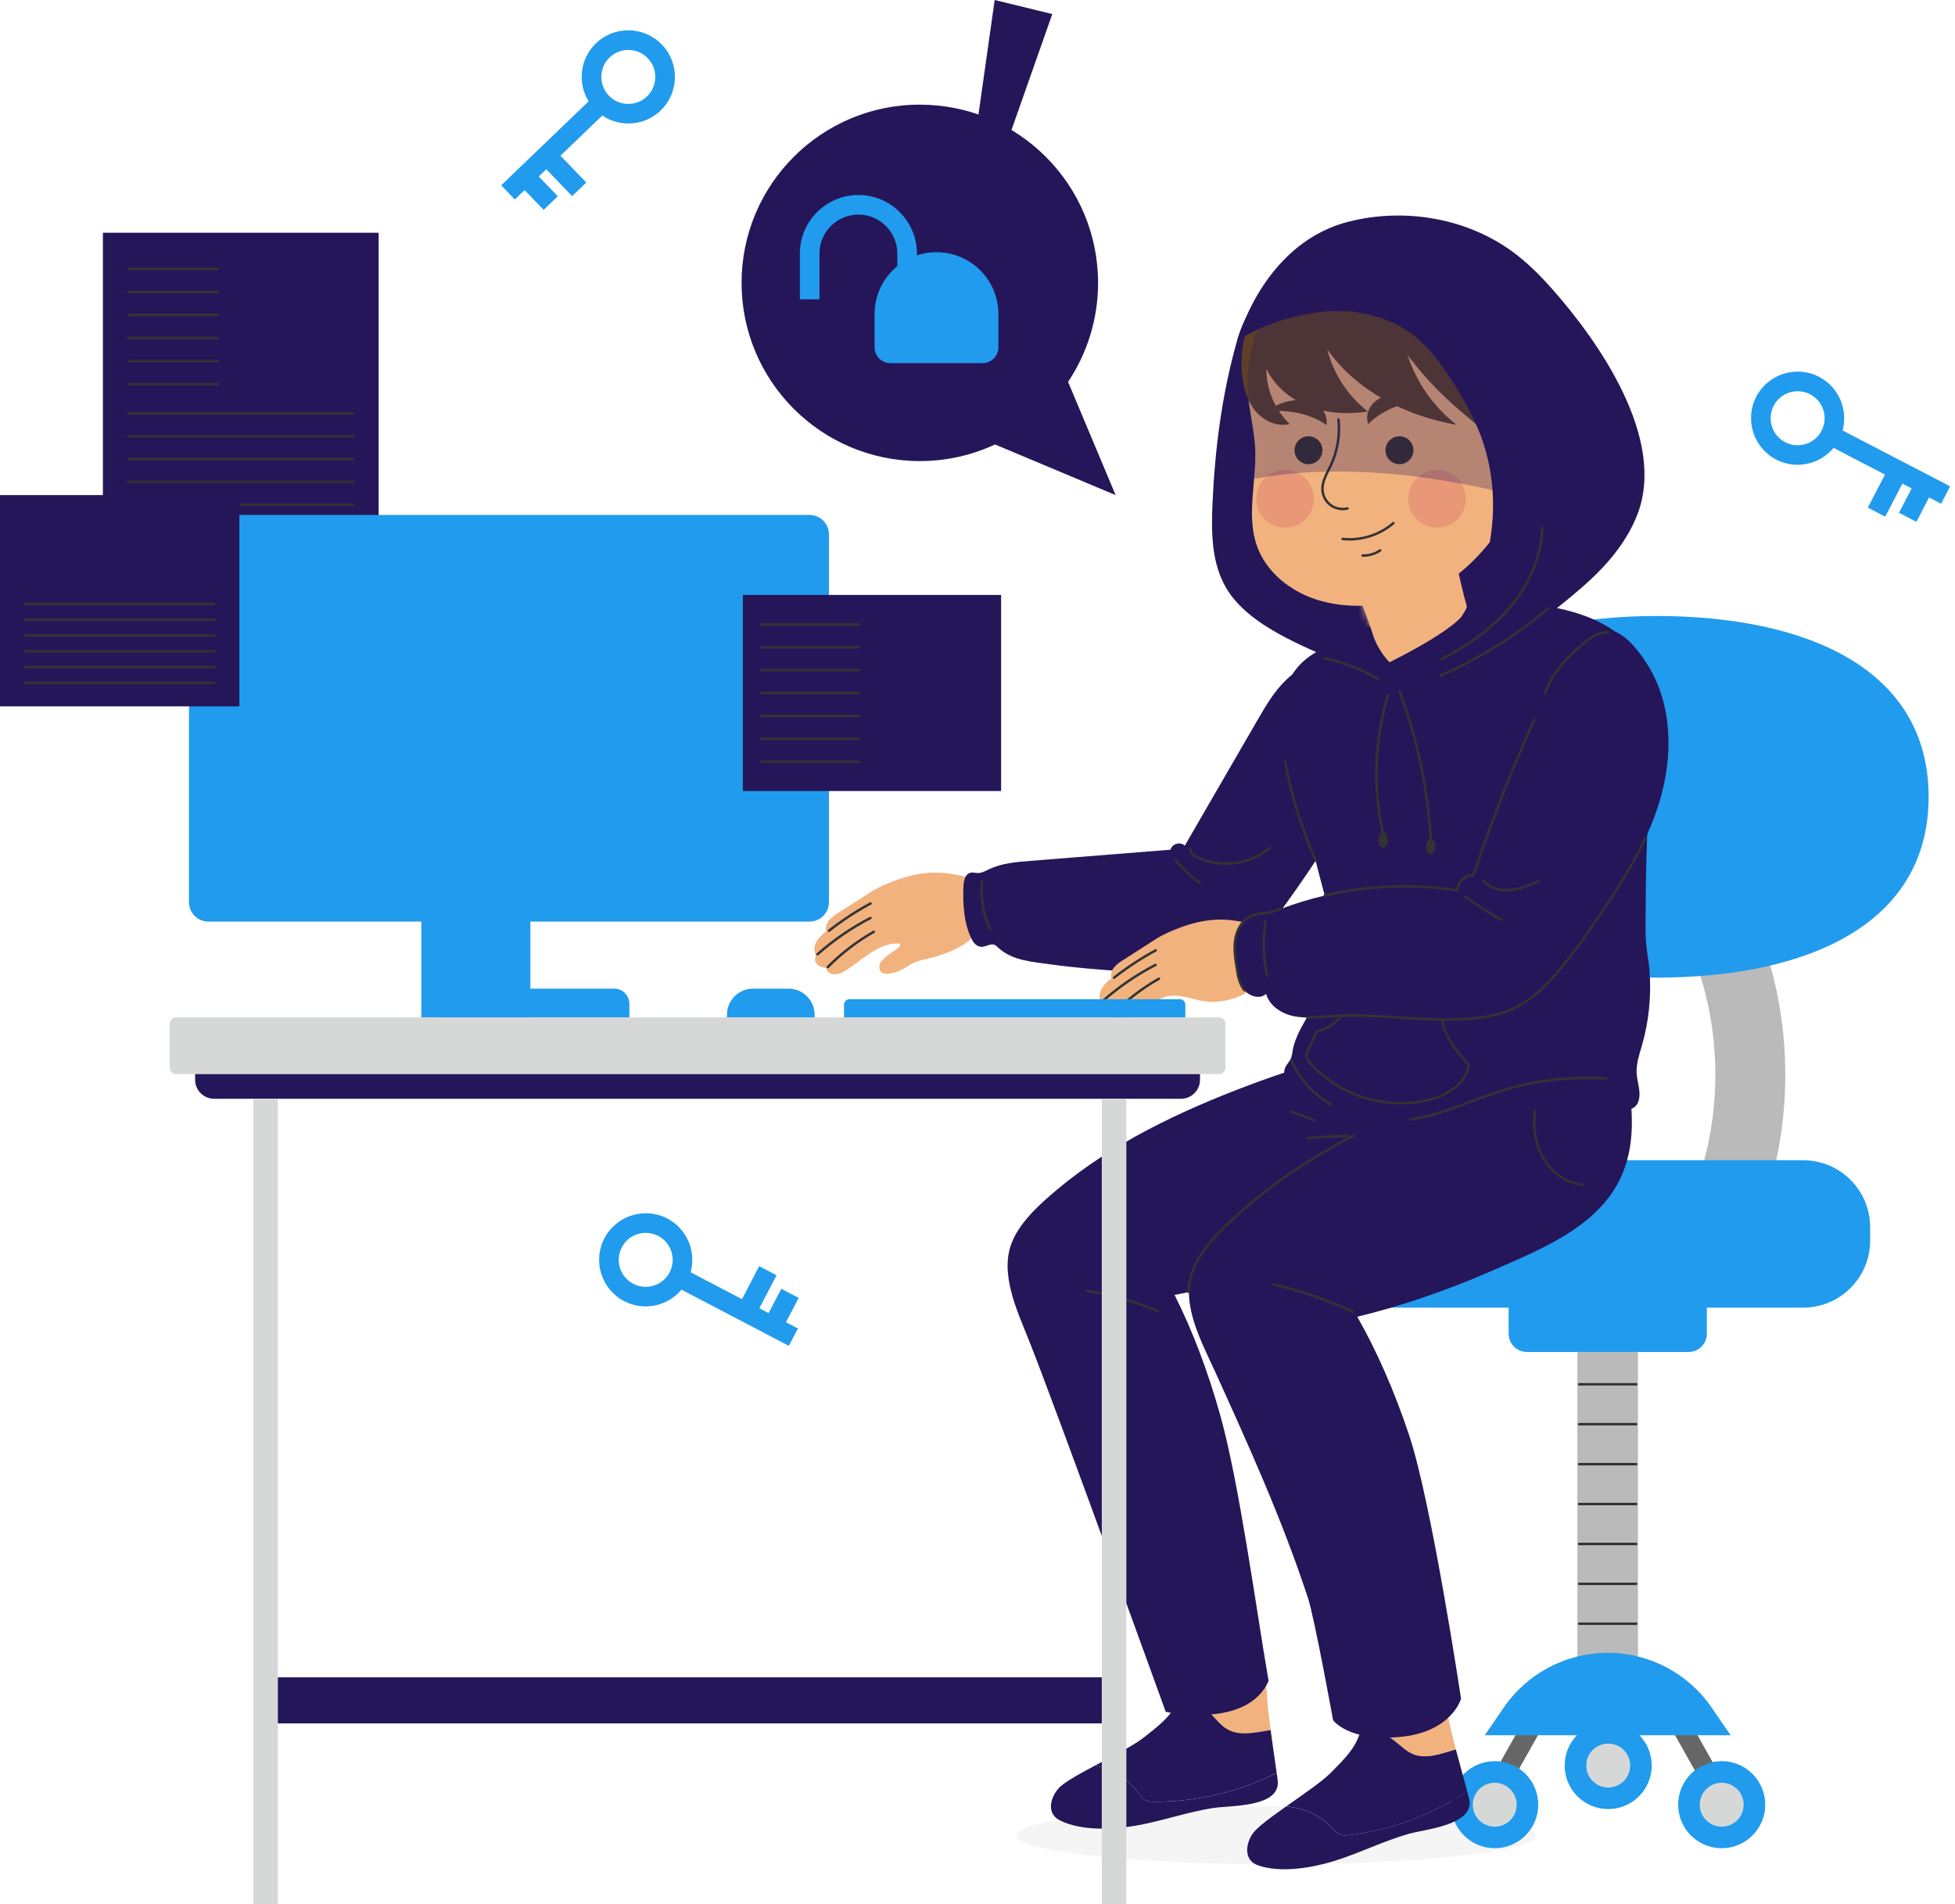 <svg width="310" height="302" viewBox="0 0 310 302" fill="none" xmlns="http://www.w3.org/2000/svg">
<g style="mix-blend-mode:multiply" opacity="0.05">
<path d="M161.238 291.063C161.238 293.605 179.645 295.665 202.344 295.665C225.043 295.665 243.45 293.605 243.45 291.063C243.45 288.521 225.043 286.461 202.344 286.461C179.645 286.461 161.238 288.521 161.238 291.063Z" fill="#333333"/>
</g>
<path d="M250.12 202.88H259.729V265.441H250.12V202.88Z" fill="#BABABA"/>
<path d="M259.448 219.523H250.408" stroke="#333333" stroke-width="0.389" stroke-linecap="round" stroke-linejoin="round"/>
<path d="M259.448 225.851H250.408" stroke="#333333" stroke-width="0.389" stroke-linecap="round" stroke-linejoin="round"/>
<path d="M259.448 232.187H250.408" stroke="#333333" stroke-width="0.389" stroke-linecap="round" stroke-linejoin="round"/>
<path d="M259.448 238.514H250.408" stroke="#333333" stroke-width="0.389" stroke-linecap="round" stroke-linejoin="round"/>
<path d="M259.448 244.842H250.408" stroke="#333333" stroke-width="0.389" stroke-linecap="round" stroke-linejoin="round"/>
<path d="M259.448 251.169H250.408" stroke="#333333" stroke-width="0.389" stroke-linecap="round" stroke-linejoin="round"/>
<path d="M259.448 257.497H250.408" stroke="#333333" stroke-width="0.389" stroke-linecap="round" stroke-linejoin="round"/>
<path d="M250.125 284.863C247.43 282.168 247.43 277.797 250.125 275.101C252.821 272.406 257.192 272.406 259.887 275.101C262.583 277.797 262.583 282.168 259.887 284.863C257.192 287.559 252.821 287.559 250.125 284.863Z" fill="#219BED"/>
<path d="M255.011 283.468C256.931 283.468 258.493 281.906 258.493 279.985C258.493 278.065 256.931 276.503 255.011 276.503C253.091 276.503 251.528 278.065 251.528 279.985C251.528 281.906 253.091 283.468 255.011 283.468Z" fill="#D6D8D7"/>
<path d="M270.643 206.332H239.222V211.516C239.222 213.102 240.513 214.393 242.098 214.393H267.774C269.36 214.393 270.65 213.102 270.65 211.516V206.332H270.643Z" fill="#219BED"/>
<path d="M277.413 196.685C285.7 178.806 284.868 157.017 275.26 139.822L265.559 145.248C273.464 159.395 274.141 177.313 267.331 192.013L277.413 196.685Z" fill="#BABABA"/>
<path d="M209.139 183.991H285.918C291.786 183.991 296.544 188.748 296.544 194.617V196.739C296.544 202.608 291.786 207.366 285.918 207.366H209.139C203.27 207.366 198.512 202.608 198.512 196.739V194.617C198.512 188.748 203.27 183.991 209.139 183.991Z" fill="#219BED"/>
<path d="M219.345 126.358C219.703 145.574 238.701 155.034 262.581 155.034C286.461 155.034 305.817 146.686 305.817 126.358C305.817 106.03 286.461 97.682 262.581 97.682C238.701 97.682 218.988 107.15 219.345 126.358Z" fill="#219BED"/>
<path d="M266.96 271.241L272.772 281.573L270.062 283.097L264.25 272.765L266.96 271.241Z" fill="#666666"/>
<path d="M273.005 293.092C269.193 293.092 266.102 290.001 266.102 286.189C266.102 282.377 269.193 279.286 273.005 279.286C276.818 279.286 279.908 282.377 279.908 286.189C279.908 290.001 276.818 293.092 273.005 293.092Z" fill="#219BED"/>
<path d="M273.006 289.679C274.926 289.679 276.488 288.117 276.488 286.197C276.488 284.277 274.926 282.714 273.006 282.714C271.086 282.714 269.523 284.277 269.523 286.197C269.523 288.117 271.086 289.679 273.006 289.679Z" fill="#D6D8D7"/>
<path d="M242.545 271.196L245.254 272.721L239.44 283.052L236.731 281.527L242.545 271.196Z" fill="#666666"/>
<path d="M237.015 293.091C233.202 293.091 230.112 290.001 230.112 286.189C230.112 282.376 233.202 279.286 237.015 279.286C240.827 279.286 243.917 282.376 243.917 286.189C243.917 290.001 240.827 293.091 237.015 293.091Z" fill="#219BED"/>
<path d="M237.015 289.679C238.935 289.679 240.497 288.116 240.497 286.196C240.497 284.276 238.935 282.714 237.015 282.714C235.094 282.714 233.532 284.276 233.532 286.196C233.532 288.116 235.094 289.679 237.015 289.679Z" fill="#D6D8D7"/>
<path d="M254.932 262.106C261.524 262.106 267.688 265.356 271.412 270.789L274.42 275.181H235.436L238.444 270.789C242.168 265.356 248.34 262.106 254.924 262.106H254.932Z" fill="#219BED"/>
<path d="M223.993 278.143C222.983 277.715 222.19 276.915 221.335 276.223C219.749 274.948 217.883 274.046 215.909 273.549C216.103 271.481 215.054 268.823 215.987 267.035C216.127 266.763 216.375 266.56 216.624 266.389C218.047 265.433 219.873 265.387 221.584 265.464C221.91 265.48 222.244 265.503 222.571 265.527C223.558 265.612 224.538 265.768 225.463 266.102C229.279 267.478 229.178 270.455 229.963 273.86C230.243 275.057 230.539 276.238 230.85 277.428C228.533 278.073 226.154 279.06 223.986 278.135L223.993 278.143Z" fill="#F2B27E"/>
<path d="M198.605 290.829C199.258 289.827 201.481 288.202 203.922 286.484C206.612 286.663 209.239 287.813 211.105 289.764C211.564 290.246 212.014 290.79 212.644 290.985C213.064 291.117 213.522 291.07 213.958 291.016C220.62 290.207 227.072 287.79 232.645 284.059C232.863 284.851 233.003 285.419 233.026 285.598C233.477 289.469 225.898 290.099 223.403 290.806C219.283 291.98 215.45 293.939 211.354 295.182C207.879 296.232 203.013 297.048 199.476 295.804C197.253 295.027 197.462 292.563 198.59 290.837L198.605 290.829Z" fill="#251659"/>
<path d="M212.652 290.977C212.014 290.783 211.571 290.238 211.112 289.757C209.247 287.805 206.612 286.655 203.93 286.476C206.697 284.525 209.752 282.449 211.159 280.996C211.579 280.561 211.991 280.141 212.395 279.721C213.965 278.089 215.326 276.464 215.839 274.046C215.87 273.883 215.893 273.72 215.909 273.549C217.883 274.046 219.749 274.948 221.335 276.223C222.19 276.907 222.983 277.708 223.993 278.143C226.162 279.068 228.541 278.081 230.857 277.436C231.409 279.542 232 281.641 232.567 283.74C232.598 283.856 232.622 283.95 232.653 284.059C227.079 287.79 220.627 290.207 213.965 291.016C213.53 291.07 213.071 291.117 212.652 290.985V290.977Z" fill="#251659"/>
<path d="M194.586 274.21C193.638 273.658 192.946 272.764 192.184 271.979C190.769 270.517 189.028 269.39 187.139 268.652C187.59 266.623 186.882 263.855 188.025 262.2C188.204 261.951 188.468 261.772 188.74 261.632C190.272 260.863 192.091 261.041 193.777 261.337C194.104 261.391 194.43 261.453 194.749 261.523C195.721 261.733 196.669 262.005 197.548 262.456C201.162 264.291 200.688 267.237 201.046 270.712C201.17 271.932 201.325 273.145 201.481 274.365C199.102 274.715 196.615 275.399 194.586 274.218V274.21Z" fill="#F2B27E"/>
<path d="M167.822 283.639C168.591 282.722 171.001 281.392 173.636 279.985C176.279 280.498 178.751 281.968 180.36 284.136C180.757 284.665 181.13 285.264 181.736 285.536C182.14 285.714 182.591 285.73 183.034 285.73C189.743 285.753 196.451 284.167 202.445 281.159C202.561 281.975 202.631 282.551 202.631 282.737C202.592 286.639 194.998 286.313 192.433 286.709C188.204 287.355 184.154 288.832 179.933 289.547C176.349 290.153 171.421 290.355 168.07 288.684C165.956 287.634 166.477 285.217 167.814 283.639H167.822Z" fill="#251659"/>
<path d="M181.736 285.536C181.13 285.264 180.757 284.665 180.36 284.137C178.751 281.968 176.287 280.499 173.636 279.986C176.621 278.392 179.917 276.713 181.487 275.446C181.962 275.065 182.42 274.7 182.879 274.334C184.636 272.912 186.19 271.466 187.007 269.134C187.061 268.978 187.1 268.815 187.139 268.652C189.036 269.39 190.777 270.517 192.184 271.979C192.946 272.764 193.637 273.658 194.586 274.21C196.622 275.399 199.11 274.715 201.481 274.358C201.768 276.519 202.087 278.672 202.39 280.825C202.406 280.942 202.421 281.043 202.437 281.152C196.444 284.16 189.735 285.754 183.027 285.722C182.584 285.722 182.133 285.707 181.728 285.528L181.736 285.536Z" fill="#251659"/>
<path d="M155.508 148.007C154.933 147.883 153.581 149.29 153.122 149.585C151.225 150.806 149.227 151.544 147.02 152.057C146.242 152.236 145.457 152.391 144.742 152.749C144.291 152.974 143.887 153.278 143.452 153.526C142.651 153.985 140.684 154.832 139.814 154.21C139.293 153.837 139.332 153.013 139.713 152.5C140.327 151.684 141.337 151.124 142.146 150.534C142.457 150.308 142.799 150.028 142.791 149.647C139.775 149.251 136.868 152.073 134.543 153.612C134.116 153.9 133.68 154.179 133.191 154.358C132.709 154.529 132.157 154.576 131.683 154.381C131.488 154.296 131.31 154.156 131.193 153.977C131.1 153.845 131.045 153.69 131.061 153.526C130.61 153.456 130.144 153.371 129.77 153.107C129.397 152.842 129.141 152.368 129.257 151.933C129.288 151.808 129.351 151.692 129.358 151.567C129.358 151.42 129.296 151.28 129.242 151.148C129.001 150.495 129.187 149.756 129.561 149.165C129.934 148.582 130.47 148.124 130.999 147.681C130.828 147.082 131.069 146.421 131.457 145.939C131.854 145.458 132.382 145.108 132.911 144.773C133.206 144.579 133.502 144.393 133.805 144.198C135.181 143.312 136.557 142.426 137.933 141.547C139.231 140.716 140.583 140.133 142.006 139.612C144.493 138.702 146.965 138.205 149.663 138.438C151.054 138.562 152.415 138.904 153.79 139.13L188.204 135.158L204.031 108.292L219.064 116.12C219.064 116.12 204.481 144.346 194.897 149.43C185.32 154.514 155.508 148.031 155.47 148.023L155.508 148.007Z" fill="#F2B27E"/>
<path d="M131.263 153.355C133.424 151.171 135.881 149.29 138.547 147.766" stroke="#333333" stroke-width="0.389" stroke-linecap="round" stroke-linejoin="round"/>
<path d="M129.638 151.326C132.18 149.072 135.01 147.136 138.026 145.574" stroke="#333333" stroke-width="0.389" stroke-linecap="round" stroke-linejoin="round"/>
<path d="M131.442 147.603C133.517 145.978 135.725 144.524 138.042 143.273" stroke="#333333" stroke-width="0.389" stroke-linecap="round" stroke-linejoin="round"/>
<path d="M152.78 140.436C152.827 139.612 153.068 138.617 153.861 138.407C154.257 138.306 154.669 138.446 155.073 138.446C155.711 138.446 156.286 138.104 156.861 137.832C158.859 136.891 161.113 136.697 163.313 136.526C170.745 135.935 178.184 135.336 185.615 134.746C185.817 133.813 187.201 133.416 187.87 134.108C188.655 132.748 189.44 131.395 190.225 130.035C193.257 124.796 196.288 119.564 199.32 114.325C200.68 111.969 202.072 109.575 204.054 107.709C206.036 105.844 208.726 104.546 211.431 104.857C214.401 105.206 216.919 107.5 218.031 110.267C219.142 113.034 219.018 116.19 218.202 119.059C217.386 121.935 215.932 124.578 214.424 127.159C210.972 133.09 207.202 138.835 203.145 144.369C201.846 146.134 200.509 147.891 198.861 149.329C193.272 154.187 185.133 154.591 177.749 154.016C174.111 153.736 170.473 153.472 166.858 152.967C163.966 152.555 160.507 152.399 158.284 150.277C158.113 150.114 157.942 149.943 157.732 149.85C157.063 149.562 156.34 150.16 155.617 150.145C155.034 150.129 154.521 149.71 154.234 149.204C152.827 146.701 152.632 143.242 152.78 140.444V140.436Z" fill="#251659"/>
<path d="M188.733 134.637C188.733 135.259 189.347 135.686 189.907 135.958C193.584 137.723 198.286 137.101 201.373 134.435" stroke="#333333" stroke-width="0.389" stroke-linecap="round" stroke-linejoin="round"/>
<path d="M186.447 136.463C187.535 137.8 188.81 138.982 190.225 139.977" stroke="#333333" stroke-width="0.389" stroke-linecap="round" stroke-linejoin="round"/>
<path d="M155.703 139.806C155.462 142.348 155.889 144.96 156.923 147.292" stroke="#333333" stroke-width="0.389" stroke-linecap="round" stroke-linejoin="round"/>
<path d="M192.262 79.88C192.06 84.459 192.106 89.317 194.446 93.266C195.845 95.629 197.983 97.479 200.268 99.003C203.308 101.016 206.658 102.517 209.993 103.978C213.545 105.533 217.238 107.087 221.109 107.033C224.864 106.979 228.494 105.377 231.417 103.014C234.34 100.651 236.602 97.557 238.46 94.292C242.805 86.666 245.106 77.61 243.419 68.997C241.926 61.379 237.301 54.469 230.989 49.945C224.677 45.42 216.764 43.267 209.006 43.679C202.041 44.052 198.014 47.457 196.141 54.088C193.762 62.507 192.643 71.166 192.262 79.896V79.88Z" fill="#251659"/>
<path d="M160.585 196.685C162.023 193.505 164.961 190.886 167.573 188.686C176.341 181.316 187.162 176.194 197.812 172.175C200.369 171.211 202.95 170.309 205.554 169.485C207.303 168.933 209.464 169.112 210.591 167.503C211.874 165.668 212.309 162.559 212.543 160.39C212.558 160.25 212.574 160.103 212.683 160.002C212.768 159.916 212.9 159.901 213.025 159.885C226.309 158.159 240.395 158.058 253.711 159.986C254.543 160.103 255.421 160.258 256.043 160.826C256.789 161.51 256.968 162.598 257.092 163.608C257.769 168.902 259.044 174.46 258.702 179.785C257.87 192.619 247.08 196.941 236.625 201.504C229.108 204.785 221.793 207.233 215.217 208.811C218.217 214.058 221.093 220.518 223.472 227.685C227.017 238.343 231.673 269.375 231.673 269.375C231.673 269.375 230.235 274.684 222.003 275.446C213.771 276.207 211.384 272.787 211.384 272.787C211.384 272.787 208.438 256.564 207.404 253.423C203.347 241.056 197.975 229.17 192.588 217.331C190.901 213.631 188.515 209.153 188.53 204.893C187.761 205.057 186.999 205.212 186.245 205.352C188.973 210.739 191.523 217.339 193.544 224.623C196.545 235.451 199.242 255.491 201.154 266.561C197.789 274.272 184.846 271.466 184.846 271.466C184.846 271.466 168.008 224.825 163.228 212.729C161.315 207.902 158.307 201.753 160.6 196.685H160.585Z" fill="#251659"/>
<path d="M188.507 204.894C188.507 203.72 188.701 202.562 189.144 201.434C190.419 198.185 193.225 195.418 195.728 193.093C201.388 187.823 208.042 183.532 214.976 179.902" stroke="#333333" stroke-width="0.389" stroke-linecap="round" stroke-linejoin="round"/>
<path d="M214.47 208.011C210.459 206.145 206.254 204.692 201.947 203.681" stroke="#333333" stroke-width="0.389" stroke-linecap="round" stroke-linejoin="round"/>
<path d="M183.609 207.941C180.01 206.402 176.225 205.313 172.353 204.715" stroke="#333333" stroke-width="0.389" stroke-linecap="round" stroke-linejoin="round"/>
<path d="M214.462 179.459C211.151 178.542 207.886 177.485 204.668 176.28" stroke="#333333" stroke-width="0.389" stroke-linecap="round" stroke-linejoin="round"/>
<path d="M213.755 180.127C211.618 180.166 209.48 180.298 207.35 180.508" stroke="#333333" stroke-width="0.389" stroke-linecap="round" stroke-linejoin="round"/>
<path d="M243.978 173.022C243.154 176.046 242.929 179.335 244.048 182.257C245.168 185.18 247.834 187.644 250.959 187.87" stroke="#333333" stroke-width="0.389" stroke-linecap="round" stroke-linejoin="round"/>
<path d="M225.626 97.713C239.369 93.655 253.043 96.065 258.321 102.175C263.599 108.285 260.964 124.306 260.964 143.063C260.964 144.937 260.902 146.826 260.964 148.699C261.018 150.471 261.43 152.22 261.563 154.008C261.858 157.95 261.462 161.945 260.373 165.739C259.954 167.192 259.433 168.669 259.518 170.177C259.588 171.46 260.093 172.711 259.946 173.986C259.611 176.932 256.401 175.906 254.388 175.844C251.729 175.759 249.071 175.782 246.412 175.891C239.089 176.194 231.775 177.197 224.693 179.086C219.252 180.532 212.66 181.06 208.011 177.267C206.456 176 202.64 171.475 203.86 169.167C204.101 168.708 204.49 168.319 204.692 167.845C204.863 167.457 204.902 167.021 204.972 166.601C205.531 163.477 207.964 160.453 209.449 157.693C210.219 156.263 210.996 154.848 211.696 153.363C211.843 153.044 212.768 151.676 212.66 151.319C212.636 151.233 201.544 113.61 204.264 108.122C206.985 102.626 211.867 101.763 225.61 97.705L225.626 97.713Z" fill="#251659"/>
<path d="M232.551 96.003C233.367 98.692 220.331 105.02 220.331 105.02C220.331 105.02 218.512 103.302 217.665 100.527C216.818 97.752 212.674 87.382 212.674 87.382L229.387 82.306C229.387 82.306 231.735 93.321 232.551 96.01V96.003Z" fill="#F2B27E"/>
<mask id="mask0_2109_366" style="mask-type:luminance" maskUnits="userSpaceOnUse" x="212" y="82" width="21" height="24">
<path d="M232.551 96.003C233.367 98.692 220.331 105.02 220.331 105.02C220.331 105.02 218.512 103.302 217.665 100.527C216.818 97.752 212.674 87.382 212.674 87.382L229.387 82.306C229.387 82.306 231.735 93.321 232.551 96.01V96.003Z" fill="white"/>
</mask>
<g mask="url(#mask0_2109_366)">
<g style="mix-blend-mode:multiply" opacity="0.7">
<path d="M203.389 89.334C201.093 81.776 205.632 73.704 213.527 71.305C221.422 68.906 229.684 73.089 231.98 80.647C234.277 88.206 229.738 96.278 221.843 98.676C213.948 101.075 205.686 96.892 203.389 89.334Z" fill="#F2B27E"/>
</g>
</g>
<path d="M242.843 66.416C242.936 59.436 241.032 52.401 237.122 47.022C233.359 41.844 227.584 38.789 220.727 38.595C213.871 38.401 208.562 40.569 204.318 44.705C199.638 49.26 197.345 56.039 197.897 62.553C198.138 65.406 198.884 68.204 199.032 71.073C199.288 76.25 197.586 81.621 199.288 86.519C200.757 90.74 204.644 93.818 208.919 95.139C213.187 96.461 217.805 96.22 222.189 95.365C228.408 94.16 233.577 89.737 237.238 84.653C240.884 79.577 242.757 73.024 242.843 66.416Z" fill="#F2B27E"/>
<path d="M212.239 66.51C212.511 69.005 212.075 71.562 211.01 73.832C210.42 75.084 209.619 76.335 209.704 77.719C209.759 78.652 210.249 79.554 211.003 80.106C211.757 80.657 212.759 80.86 213.669 80.626" stroke="#333333" stroke-width="0.389" stroke-linecap="round" stroke-linejoin="round"/>
<path d="M212.892 85.469C215.768 85.78 218.761 84.847 220.953 82.951" stroke="#333333" stroke-width="0.389" stroke-linecap="round" stroke-linejoin="round"/>
<path d="M216.071 88.097C217.051 88.128 218.038 87.841 218.846 87.281" stroke="#333333" stroke-width="0.389" stroke-linecap="round" stroke-linejoin="round"/>
<path d="M224.125 71.4C224.125 72.62 223.13 73.615 221.909 73.615C220.689 73.615 219.694 72.62 219.694 71.4C219.694 70.179 220.689 69.184 221.909 69.184C223.13 69.184 224.125 70.179 224.125 71.4Z" fill="#38322E"/>
<path d="M209.697 71.4C209.697 72.62 208.702 73.615 207.481 73.615C206.261 73.615 205.266 72.62 205.266 71.4C205.266 70.179 206.261 69.184 207.481 69.184C208.702 69.184 209.697 70.179 209.697 71.4Z" fill="#38322E"/>
<path d="M227.872 83.666C225.347 83.666 223.301 81.62 223.301 79.095C223.301 76.571 225.347 74.524 227.872 74.524C230.396 74.524 232.442 76.571 232.442 79.095C232.442 81.62 230.396 83.666 227.872 83.666Z" fill="#E89777"/>
<path d="M208.336 79.095C208.336 81.622 206.292 83.666 203.766 83.666C201.239 83.666 199.195 81.622 199.195 79.095C199.195 76.569 201.239 74.524 203.766 74.524C206.292 74.524 208.336 76.569 208.336 79.095Z" fill="#E89777"/>
<path d="M220.269 62.639C217.229 63.269 216.336 65.756 216.973 67.264C216.973 67.264 218.201 65.803 220.774 64.707C223.339 63.611 225.889 63.471 225.889 63.471C225.889 63.471 223.316 62.001 220.269 62.639Z" fill="#5E4028"/>
<path d="M206.285 63.432C209.394 63.533 210.692 65.834 210.319 67.427C210.319 67.427 208.858 66.199 206.137 65.562C203.416 64.924 200.89 65.219 200.89 65.219C200.89 65.219 203.175 63.338 206.285 63.439V63.432Z" fill="#5E4028"/>
<path d="M231.253 64.893C228.26 62.336 225.555 59.452 223.192 56.303C224.599 60.664 227.351 64.574 230.981 67.365C222.982 65.974 215.146 62.056 210.467 55.417C211.438 59.288 213.747 62.817 216.903 65.258C213.817 65.725 210.591 65.6 207.668 64.504C204.745 63.408 202.141 61.294 200.812 58.472C200.773 61.737 202.149 64.994 204.512 67.241C202.577 67.722 200.478 66.797 199.172 65.297C197.866 63.789 197.252 61.799 196.995 59.817C196.062 52.541 199.887 45.055 205.927 40.888C215.053 34.592 228.12 34.779 236.384 42.412C244.561 49.968 246.816 62.499 241.374 72.247C239.33 75.908 238.677 72.589 237.145 70.529C235.521 68.337 233.29 66.657 231.23 64.893H231.253Z" fill="#5E4028"/>
<path d="M246.761 74.439C245.004 79.157 240.698 81.979 238.544 80.93C236.865 80.114 236.609 76.973 237.58 73.203C238.552 69.433 241.374 64.637 244.219 65.352C247.064 66.067 248.518 69.721 246.761 74.439Z" fill="#F2B27E"/>
<g style="mix-blend-mode:multiply" opacity="0.7">
<path d="M244.351 68.01C242.944 68.586 241.833 69.728 240.993 70.995C239.866 72.706 239.174 74.688 238.988 76.724C239.438 76.39 240.06 76.297 240.597 76.484C241.172 76.686 241.428 77.121 241.7 77.611C242.96 77.082 244.056 75.255 244.623 74.089C245.292 72.721 245.657 71.198 245.642 69.666C245.634 68.865 245.416 67.567 244.343 68.003L244.351 68.01Z" fill="#F2B27E"/>
</g>
<g style="mix-blend-mode:multiply" opacity="0.3">
<path d="M199.032 71.065C198.884 68.204 198.138 65.406 197.897 62.545C197.345 56.039 199.646 49.26 204.318 44.697C208.562 40.562 213.871 38.401 220.727 38.587C227.584 38.774 233.359 41.837 237.122 47.014C241.032 52.393 242.936 59.428 242.843 66.409C242.789 70.653 241.988 74.866 240.456 78.691C235.24 77.26 216.149 72.62 198.861 75.947C199 74.314 199.109 72.674 199.032 71.057V71.065Z" fill="#251659"/>
</g>
<path d="M234.806 69.129C233.578 65.841 231.821 62.771 229.885 59.84C228.385 57.562 226.745 55.331 224.654 53.583C220.86 50.411 215.73 49.043 210.794 49.361C205.857 49.68 200.276 51.367 196.141 54.08C199.188 44.674 205.282 37.344 213.794 35.167C222.905 32.835 233.142 34.639 240.589 40.484C242.572 42.039 244.352 43.834 246.031 45.724C253.657 54.313 264.298 69.666 259.611 81.653C257.885 86.076 254.683 89.776 251.115 92.909C247.414 96.15 243.333 99.337 239.066 101.7C236.982 102.859 234.977 104.064 232.746 104.934C232.108 105.183 225.843 106.652 225.827 106.738C226.442 103.729 229.015 101.809 230.717 99.384C232.738 96.5 234.277 93.282 235.296 89.908C237.332 83.168 237.286 75.76 234.814 69.137L234.806 69.129Z" fill="#251659"/>
<path d="M208.633 136.463C206.417 131.449 204.777 126.171 203.774 120.776" stroke="#333333" stroke-width="0.389" stroke-linecap="round" stroke-linejoin="round"/>
<path d="M245.588 96.415C240.427 100.799 234.628 104.421 228.425 107.142" stroke="#333333" stroke-width="0.389" stroke-linecap="round" stroke-linejoin="round"/>
<path d="M218.49 107.671C215.855 106.116 212.955 104.996 209.954 104.382" stroke="#333333" stroke-width="0.389" stroke-linecap="round" stroke-linejoin="round"/>
<path d="M221.933 109.661C224.763 117.193 226.427 125.161 226.862 133.199" stroke="#333333" stroke-width="0.389" stroke-linecap="round" stroke-linejoin="round"/>
<path d="M220.083 110.182C217.954 117.45 217.689 124.881 219.306 132.188" stroke="#333333" stroke-width="0.389" stroke-linecap="round" stroke-linejoin="round"/>
<path d="M254.761 171.04C249.094 170.644 243.357 171.32 237.931 173.023C233.166 174.515 228.611 176.808 223.675 177.523" stroke="#333333" stroke-width="0.389" stroke-linecap="round" stroke-linejoin="round"/>
<path d="M211.089 175.16C208.306 173.606 206.052 171.118 204.77 168.195" stroke="#333333" stroke-width="0.389" stroke-linecap="round" stroke-linejoin="round"/>
<path d="M232.856 168.755C232.7 171.577 229.847 173.466 227.134 174.251C220.239 176.249 212.271 173.87 207.607 168.405C207.413 168.18 207.226 167.939 207.172 167.651C207.102 167.294 207.257 166.936 207.405 166.609C207.864 165.599 208.322 164.588 208.781 163.57C211.548 162.956 213.826 160.531 214.261 157.724C214.58 155.672 226.186 157.141 227.399 158.331C228.487 159.396 228.526 162.039 229.194 163.531C230.065 165.482 231.309 167.27 232.863 168.747L232.856 168.755Z" stroke="#333333" stroke-width="0.389" stroke-linecap="round" stroke-linejoin="round"/>
<path d="M228.596 104.515C232.684 102.416 236.54 99.749 239.494 96.228C242.448 92.707 244.446 88.276 244.539 83.689" stroke="#333333" stroke-width="0.389" stroke-linecap="round" stroke-linejoin="round"/>
<path d="M226.124 134.256C226.124 134.94 226.45 135.492 226.862 135.492C227.274 135.492 227.601 134.94 227.601 134.256C227.601 133.572 227.274 133.02 226.862 133.02C226.45 133.02 226.124 133.572 226.124 134.256Z" fill="#333333"/>
<path d="M218.607 133.199C218.607 133.883 218.933 134.435 219.345 134.435C219.757 134.435 220.083 133.883 220.083 133.199C220.083 132.515 219.757 131.963 219.345 131.963C218.933 131.963 218.607 132.515 218.607 133.199Z" fill="#333333"/>
<path d="M200.719 155.446C200.074 155.602 199.561 156.076 199.04 156.496C197.206 157.965 194.881 158.789 192.534 158.882C190.373 158.968 188.585 158.027 186.478 157.91C184.706 157.809 183.765 158.431 182.281 159.403C181.441 159.955 180.602 160.507 179.77 161.059C179.342 161.346 178.907 161.626 178.417 161.805C177.935 161.976 177.383 162.023 176.909 161.828C176.715 161.743 176.536 161.603 176.419 161.424C176.326 161.292 176.272 161.136 176.287 160.973C175.836 160.903 175.37 160.818 174.997 160.553C174.624 160.289 174.367 159.815 174.484 159.38C174.515 159.255 174.577 159.139 174.585 159.014C174.585 158.867 174.523 158.727 174.468 158.594C174.227 157.942 174.414 157.203 174.787 156.612C175.16 156.029 175.696 155.571 176.225 155.128C176.054 154.529 176.295 153.868 176.684 153.386C177.08 152.904 177.609 152.554 178.137 152.22C178.433 152.026 178.728 151.839 179.031 151.645C180.407 150.759 181.783 149.873 183.159 148.994C184.457 148.162 185.81 147.579 187.232 147.059C189.72 146.149 192.192 145.652 194.889 145.885C196.281 146.009 197.641 146.351 199.017 146.577L233.43 142.604L249.257 115.739L263.49 123.373C263.49 123.373 249.7 151.793 240.123 156.877C230.538 161.96 200.696 155.47 200.696 155.47L200.719 155.446Z" fill="#F2B27E"/>
<path d="M176.474 160.795C178.635 158.61 181.091 156.729 183.757 155.206" stroke="#333333" stroke-width="0.389" stroke-linecap="round" stroke-linejoin="round"/>
<path d="M174.841 158.766C177.383 156.511 180.213 154.576 183.229 153.013" stroke="#333333" stroke-width="0.389" stroke-linecap="round" stroke-linejoin="round"/>
<path d="M176.653 155.042C178.728 153.418 180.936 151.964 183.252 150.712" stroke="#333333" stroke-width="0.389" stroke-linecap="round" stroke-linejoin="round"/>
<path d="M261.438 105.727C265.224 112 265.278 119.984 263.179 127.003C261.073 134.022 257.023 140.272 252.872 146.312C250.827 149.29 248.744 152.244 246.326 154.918C244.593 156.83 242.665 158.618 240.356 159.768C237.954 160.958 235.249 161.408 232.575 161.587C225.392 162.061 218.186 160.662 211.011 161.144C209.045 161.276 207.055 161.548 205.127 161.144C203.199 160.748 201.294 159.512 200.766 157.615C199.818 158.486 198.185 158.043 197.361 157.055C196.537 156.068 196.312 154.723 196.117 153.456C195.869 151.855 195.62 150.207 195.962 148.621C196.304 147.035 197.353 145.496 198.908 145.061C199.6 144.866 200.338 144.898 201.046 144.781C201.753 144.664 202.429 144.392 203.098 144.136C211.975 140.778 221.723 139.759 231.106 141.205C231.098 139.915 232.342 138.749 233.632 138.858C236.011 131.729 238.693 124.71 241.67 117.815C243.893 112.661 246.342 107.46 250.096 103.224C251.581 101.545 253.493 99.267 255.934 100.107C258.173 100.876 260.287 103.822 261.446 105.743L261.438 105.727Z" fill="#251659"/>
<path d="M210.071 142.006C216.942 140.404 224.117 140.117 231.098 141.19C231.09 139.899 232.334 138.733 233.624 138.842C236.003 131.714 238.685 124.694 241.662 117.799C242.183 116.586 242.727 115.366 243.287 114.161" stroke="#333333" stroke-width="0.389" stroke-linecap="round" stroke-linejoin="round"/>
<path d="M197.345 157.047C196.521 156.06 196.296 154.715 196.101 153.448C195.853 151.847 195.604 150.199 195.946 148.613C196.288 147.027 197.337 145.488 198.892 145.053C199.584 144.859 200.322 144.89 201.03 144.773C201.737 144.657 202.414 144.384 203.082 144.128" stroke="#333333" stroke-width="0.389" stroke-linecap="round" stroke-linejoin="round"/>
<path d="M260.847 133.02C258.662 137.684 255.786 142.052 252.863 146.304C250.819 149.282 248.736 152.236 246.318 154.91C244.585 156.822 242.657 158.61 240.348 159.76C237.946 160.95 235.241 161.401 232.567 161.579C225.384 162.054 218.178 160.654 211.003 161.136C209.767 161.222 208.516 161.354 207.28 161.346" stroke="#333333" stroke-width="0.389" stroke-linecap="round" stroke-linejoin="round"/>
<path d="M235.171 139.658C236.189 140.855 237.892 141.283 239.454 141.143C241.017 141.003 242.494 140.366 243.939 139.744" stroke="#333333" stroke-width="0.389" stroke-linecap="round" stroke-linejoin="round"/>
<path d="M232.372 142.247C234.23 143.529 236.143 144.75 238.086 145.9" stroke="#333333" stroke-width="0.389" stroke-linecap="round" stroke-linejoin="round"/>
<path d="M200.657 146.157C200.221 149.017 200.315 151.948 200.921 154.778" stroke="#333333" stroke-width="0.389" stroke-linecap="round" stroke-linejoin="round"/>
<path d="M254.993 100.301C253.617 100.177 252.358 101.016 251.277 101.879C248.58 104.04 246.162 106.698 244.973 109.94" stroke="#333333" stroke-width="0.389" stroke-linecap="round" stroke-linejoin="round"/>
<path d="M16.317 36.909H60.042V92.551H16.317V36.909Z" fill="#251659"/>
<g style="mix-blend-mode:screen">
<path d="M37.212 40.749H56.047V60.921H37.212V40.749Z" fill="#251659"/>
</g>
<path d="M55.977 65.554H20.375" stroke="#333333" stroke-width="0.389" stroke-linecap="round" stroke-linejoin="round"/>
<path d="M55.977 69.177H20.375" stroke="#333333" stroke-width="0.389" stroke-linecap="round" stroke-linejoin="round"/>
<path d="M55.977 72.791H20.375" stroke="#333333" stroke-width="0.389" stroke-linecap="round" stroke-linejoin="round"/>
<path d="M55.977 76.406H20.375" stroke="#333333" stroke-width="0.389" stroke-linecap="round" stroke-linejoin="round"/>
<path d="M55.977 80.02H20.375" stroke="#333333" stroke-width="0.389" stroke-linecap="round" stroke-linejoin="round"/>
<path d="M55.977 83.635H20.375" stroke="#333333" stroke-width="0.389" stroke-linecap="round" stroke-linejoin="round"/>
<path d="M55.977 87.25H20.375" stroke="#333333" stroke-width="0.389" stroke-linecap="round" stroke-linejoin="round"/>
<path d="M34.562 42.63H20.375" stroke="#333333" stroke-width="0.389" stroke-linecap="round" stroke-linejoin="round"/>
<path d="M34.562 46.291H20.375" stroke="#333333" stroke-width="0.389" stroke-linecap="round" stroke-linejoin="round"/>
<path d="M34.562 49.945H20.375" stroke="#333333" stroke-width="0.389" stroke-linecap="round" stroke-linejoin="round"/>
<path d="M34.562 53.606H20.375" stroke="#333333" stroke-width="0.389" stroke-linecap="round" stroke-linejoin="round"/>
<path d="M34.562 57.268H20.375" stroke="#333333" stroke-width="0.389" stroke-linecap="round" stroke-linejoin="round"/>
<path d="M34.562 60.921H20.375" stroke="#333333" stroke-width="0.389" stroke-linecap="round" stroke-linejoin="round"/>
<path d="M27.922 161.339H193.303C193.862 161.339 194.314 161.791 194.314 162.349V169.322C194.314 169.88 193.862 170.333 193.303 170.333H27.922C27.364 170.333 26.912 169.88 26.912 169.322V162.349C26.912 161.791 27.364 161.339 27.922 161.339Z" fill="#D6D8D7"/>
<path d="M190.28 170.333H30.939V171.235C30.939 172.898 32.291 174.243 33.947 174.243H187.271C188.935 174.243 190.28 172.89 190.28 171.235V170.333Z" fill="#251659"/>
<path d="M40.166 174.243H44.06V302H40.166V174.243Z" fill="#D6D8D7"/>
<path d="M174.709 174.243H178.604V302H174.709V174.243Z" fill="#D6D8D7"/>
<path d="M44.06 265.993H174.709V273.3H44.06V265.993Z" fill="#251659"/>
<path d="M97.371 156.784H69.441V161.331H99.804V159.209C99.804 157.864 98.716 156.776 97.371 156.776V156.784Z" fill="#219BED"/>
<path d="M33.046 81.661H128.364C130.064 81.661 131.442 83.039 131.442 84.739V143.071C131.442 144.771 130.064 146.149 128.364 146.149H33.046C31.346 146.149 29.967 144.771 29.967 143.071V84.739C29.967 83.039 31.346 81.661 33.046 81.661Z" fill="#219BED"/>
<path d="M80.681 134.481H70.234C68.345 134.481 66.813 136.013 66.813 137.902V161.331H84.102V137.902C84.102 136.013 82.57 134.481 80.681 134.481Z" fill="#219BED"/>
<g style="mix-blend-mode:screen">
<path d="M60.307 107.033H90.608C91.849 107.033 92.855 108.039 92.855 109.28V127.221C92.855 128.462 91.849 129.467 90.608 129.467H60.307C59.066 129.467 58.06 128.462 58.06 127.221V109.28C58.06 108.039 59.066 107.033 60.307 107.033Z" fill="#219BED"/>
</g>
<path d="M187.084 158.455H134.699C134.217 158.455 133.836 158.844 133.836 159.318V161.331H187.955V159.318C187.955 158.836 187.566 158.455 187.092 158.455H187.084Z" fill="#219BED"/>
<path d="M125.029 156.784H119.409C117.123 156.784 115.273 158.634 115.273 160.919V161.331H129.172V160.919C129.172 158.634 127.322 156.784 125.037 156.784H125.029Z" fill="#219BED"/>
<path d="M7.62939e-05 78.512H37.958V112.016H7.62939e-05V78.512Z" fill="#251659"/>
<path d="M3.941 81.661H34.024V92.543H3.941V81.661Z" fill="#251659"/>
<path d="M34.017 95.769H3.957" stroke="#333333" stroke-width="0.389" stroke-linecap="round" stroke-linejoin="round"/>
<path d="M34.017 98.272H3.957" stroke="#333333" stroke-width="0.389" stroke-linecap="round" stroke-linejoin="round"/>
<path d="M34.017 100.775H3.957" stroke="#333333" stroke-width="0.389" stroke-linecap="round" stroke-linejoin="round"/>
<path d="M34.017 103.279H3.957" stroke="#333333" stroke-width="0.389" stroke-linecap="round" stroke-linejoin="round"/>
<path d="M34.017 105.782H3.957" stroke="#333333" stroke-width="0.389" stroke-linecap="round" stroke-linejoin="round"/>
<path d="M34.017 108.285H3.957" stroke="#333333" stroke-width="0.389" stroke-linecap="round" stroke-linejoin="round"/>
<path d="M117.792 94.347H158.743V125.441H117.792V94.347Z" fill="#251659"/>
<path d="M138.05 97.565H154.771V122.231H138.05V97.565Z" fill="#251659"/>
<path d="M136.254 99.027H120.653" stroke="#333333" stroke-width="0.389" stroke-linecap="round" stroke-linejoin="round"/>
<path d="M136.254 102.649H120.653" stroke="#333333" stroke-width="0.389" stroke-linecap="round" stroke-linejoin="round"/>
<path d="M136.254 106.279H120.653" stroke="#333333" stroke-width="0.389" stroke-linecap="round" stroke-linejoin="round"/>
<path d="M136.254 109.902H120.653" stroke="#333333" stroke-width="0.389" stroke-linecap="round" stroke-linejoin="round"/>
<path d="M136.254 113.532H120.653" stroke="#333333" stroke-width="0.389" stroke-linecap="round" stroke-linejoin="round"/>
<path d="M136.254 117.155H120.653" stroke="#333333" stroke-width="0.389" stroke-linecap="round" stroke-linejoin="round"/>
<path d="M136.254 120.785H120.653" stroke="#333333" stroke-width="0.389" stroke-linecap="round" stroke-linejoin="round"/>
<path d="M145.854 16.597C161.463 16.597 174.118 29.252 174.118 44.861C174.118 50.668 172.362 56.07 169.361 60.556L176.901 78.513L157.779 70.483C154.156 72.169 150.122 73.118 145.854 73.118C130.245 73.118 117.59 60.462 117.59 44.853C117.59 29.244 130.245 16.589 145.854 16.589V16.597Z" fill="#251659"/>
<path d="M126.832 47.457H129.942V40.204C129.942 36.8 132.709 34.032 136.114 34.032C139.519 34.032 142.286 36.8 142.286 40.204V47.457H145.396V40.204C145.396 35.089 141.229 30.923 136.114 30.923C130.999 30.923 126.832 35.089 126.832 40.204V47.457Z" fill="#219BED"/>
<path d="M141.206 57.586H155.804C157.196 57.586 158.315 56.459 158.315 55.075V49.812C158.315 44.394 153.923 39.995 148.497 39.995C143.079 39.995 138.679 44.387 138.679 49.812V55.075C138.679 56.467 139.806 57.586 141.19 57.586H141.206Z" fill="#219BED"/>
<path d="M146.367 47.807C146.367 46.626 147.323 45.662 148.513 45.662C149.702 45.662 150.658 46.618 150.658 47.807C150.658 48.577 150.246 49.245 149.64 49.626L150.456 54.36H146.569L147.386 49.626C146.779 49.245 146.367 48.577 146.367 47.807Z" fill="#219BED"/>
<path d="M151.809 29.438C151.358 31.296 152.493 33.169 154.351 33.62C156.209 34.071 158.082 32.936 158.533 31.078C158.984 29.22 157.849 27.347 155.991 26.896C154.133 26.445 152.26 27.58 151.809 29.438Z" fill="#251659"/>
<path d="M157.725 0L166.858 2.231L159.015 24.51L154.413 23.39L157.725 0Z" fill="#251659"/>
<path d="M288.451 59.763C291.591 61.395 293.068 64.986 292.174 68.267L309.229 77.121L307.799 79.88L305.887 78.885L303.881 82.749L301.122 81.319L303.127 77.455L301.658 76.693L298.937 81.933L296.178 80.502L298.899 75.263L290.744 71.026C288.575 73.654 284.79 74.509 281.641 72.876C278.027 70.995 276.612 66.526 278.485 62.911C280.367 59.296 284.836 57.882 288.451 59.755V59.763ZM283.072 70.125C285.163 71.213 287.759 70.397 288.847 68.298C289.936 66.207 289.119 63.611 287.021 62.522C284.93 61.434 282.333 62.25 281.245 64.349C280.157 66.44 280.973 69.036 283.072 70.125Z" fill="#219BED"/>
<path d="M104.965 7.082C107.787 10.02 107.694 14.708 104.755 17.529C102.198 19.978 98.327 20.227 95.505 18.322L88.874 24.689L92.963 28.949L90.717 31.102L86.628 26.842L85.431 27.985L88.447 31.125L86.2 33.279L83.184 30.138L81.629 31.631L79.476 29.384L93.336 16.076C91.548 13.176 91.953 9.313 94.502 6.864C97.441 4.042 102.128 4.136 104.95 7.074L104.965 7.082ZM102.719 9.235C101.086 7.533 98.366 7.478 96.663 9.111C94.961 10.743 94.906 13.464 96.539 15.166C98.171 16.869 100.892 16.923 102.594 15.291C104.297 13.658 104.351 10.938 102.719 9.235Z" fill="#219BED"/>
<path d="M95.847 196.358C97.736 192.751 102.214 191.352 105.821 193.241C108.961 194.881 110.423 198.48 109.513 201.761L117.652 206.02L120.388 200.789L123.14 202.235L120.404 207.466L121.873 208.236L123.894 204.38L126.646 205.826L124.625 209.682L126.529 210.677L125.084 213.429L108.06 204.512C105.883 207.132 102.09 207.972 98.957 206.331C95.35 204.442 93.951 199.965 95.84 196.358H95.847ZM98.599 197.804C97.503 199.895 98.312 202.484 100.403 203.58C102.494 204.676 105.09 203.867 106.178 201.776C107.274 199.685 106.466 197.089 104.375 196C102.284 194.904 99.688 195.713 98.599 197.804Z" fill="#219BED"/>
</svg>
